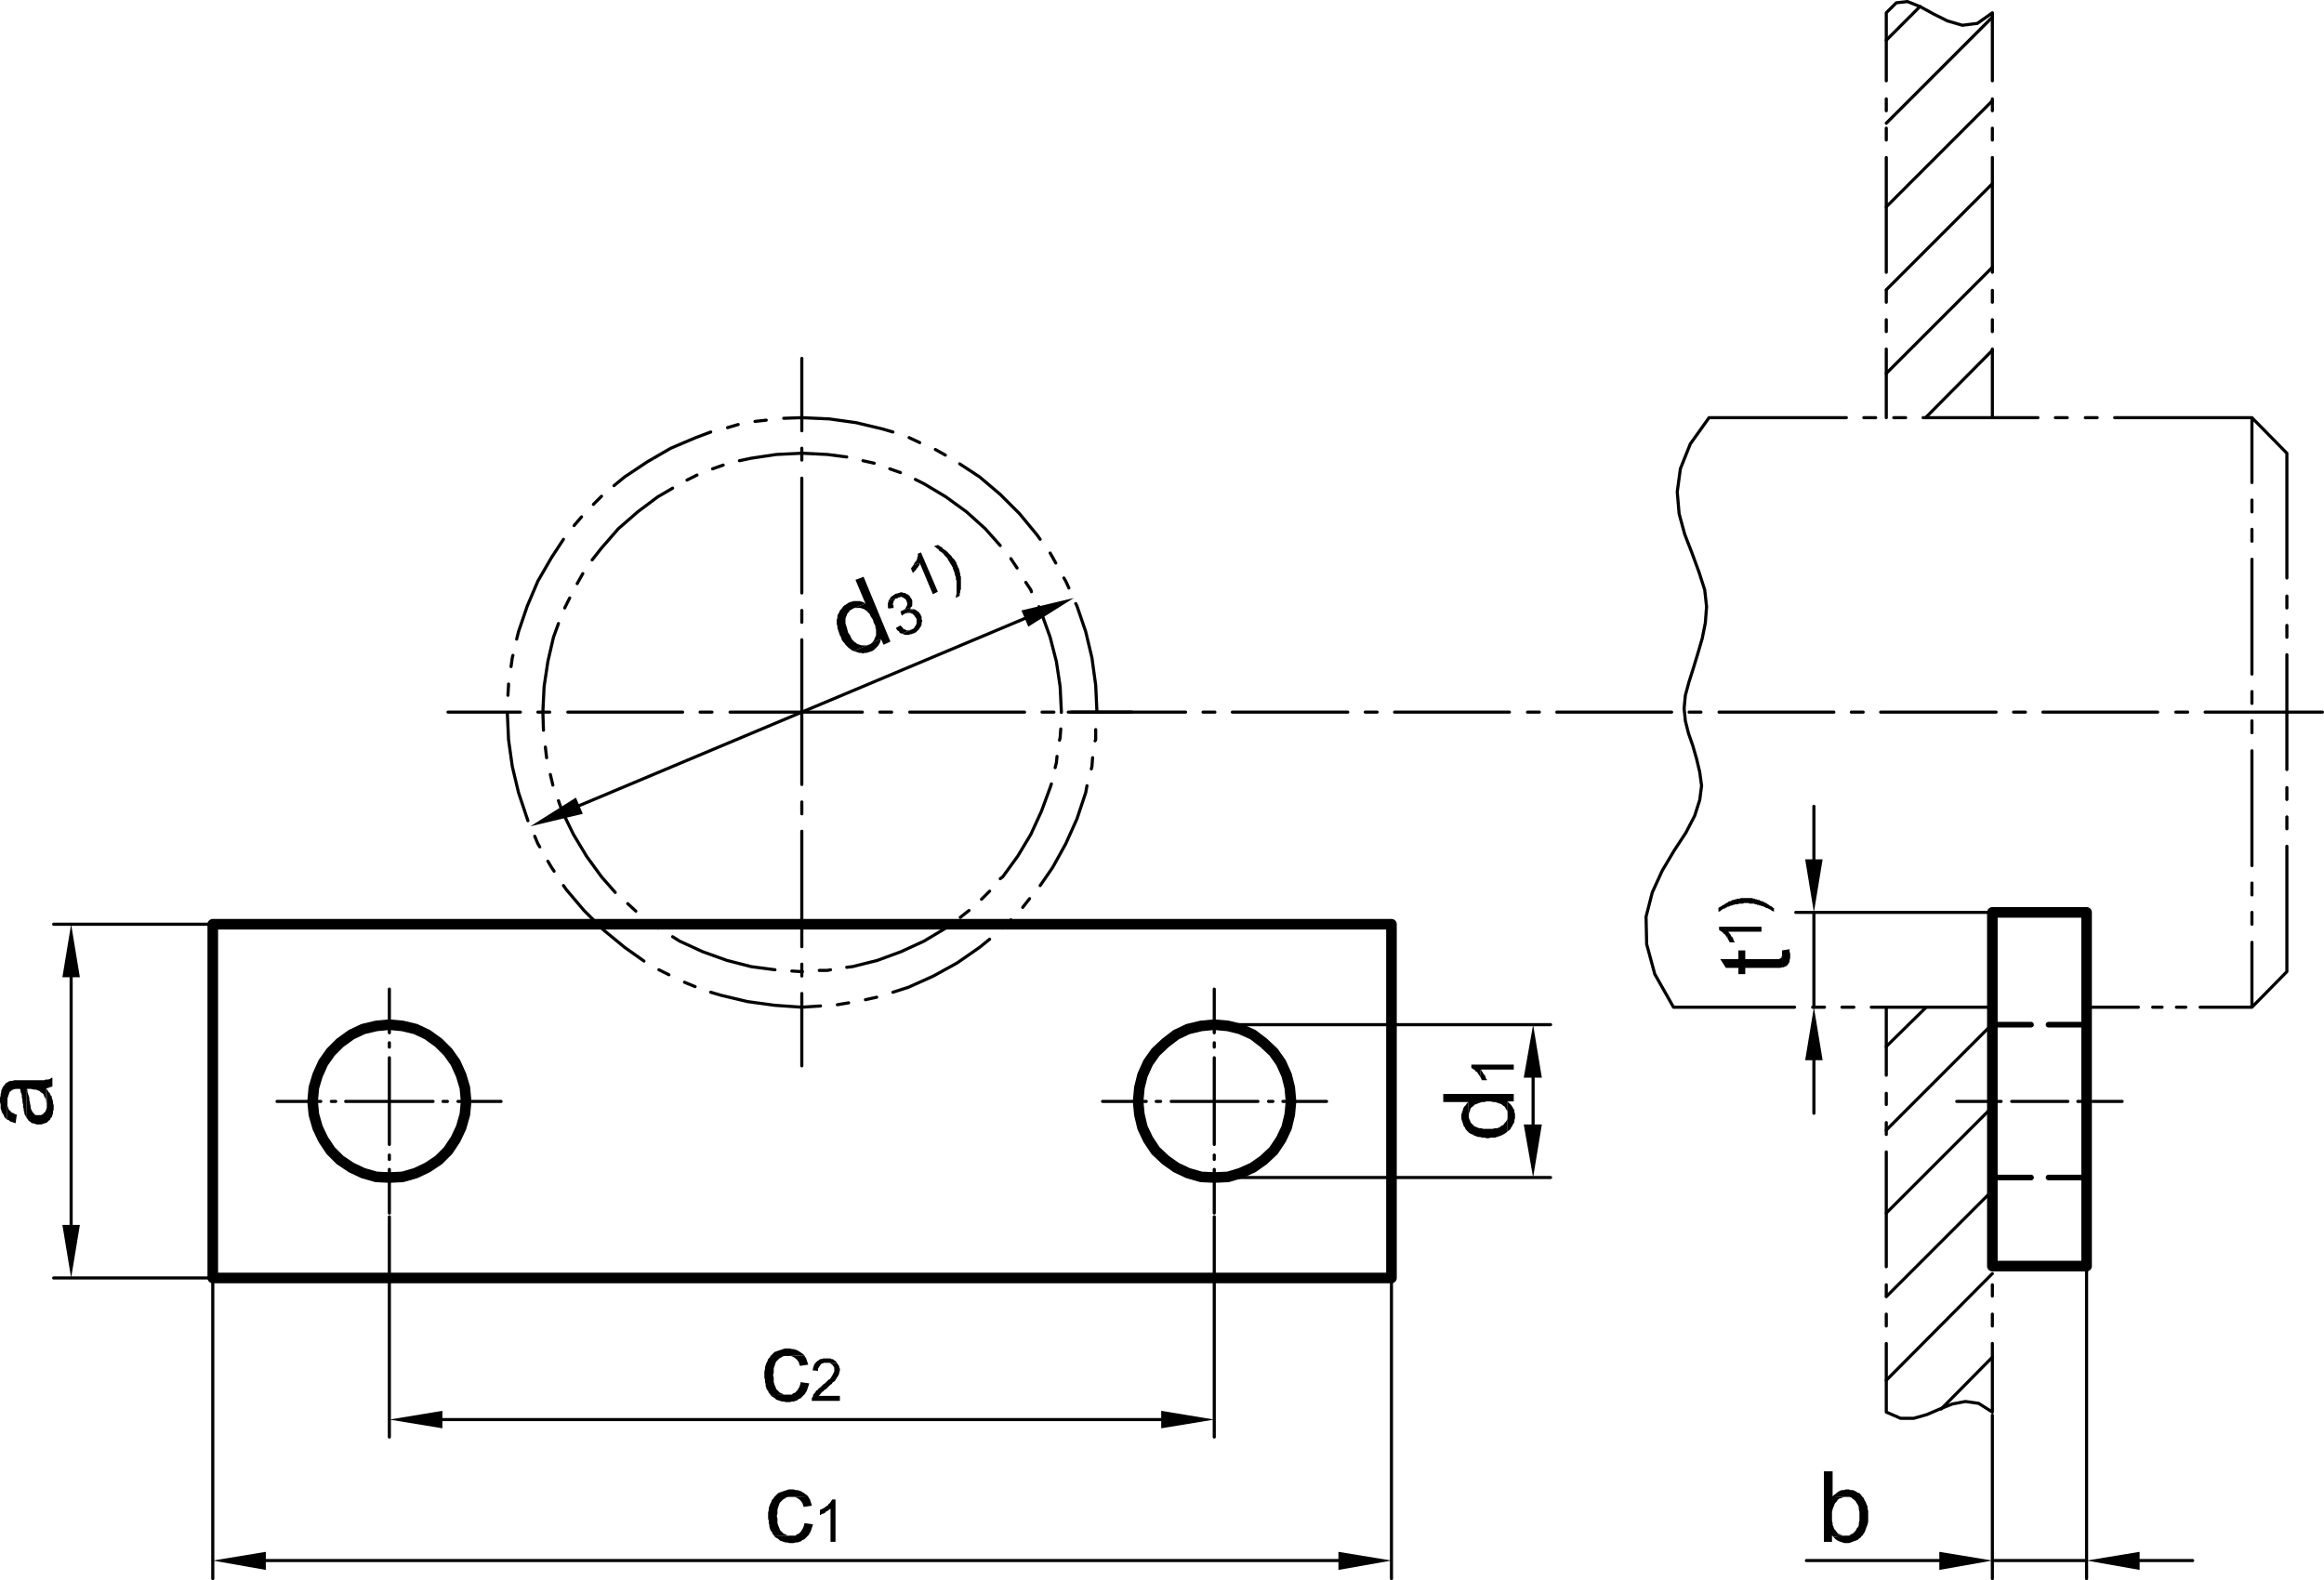 <?xml version="1.0" encoding="UTF-8"?>
<svg xmlns="http://www.w3.org/2000/svg" id="Ebene_1" viewBox="0 0 223.47 151.98">
  <defs>
    <style>.cls-1{stroke-width:.54px;}.cls-1,.cls-2,.cls-3,.cls-4{fill:none;stroke:#000;stroke-linejoin:round;}.cls-1,.cls-3,.cls-4{stroke-linecap:round;}.cls-2,.cls-3{stroke-width:.3px;}.cls-5{fill:#000;fill-rule:evenodd;stroke-width:0px;}.cls-4{stroke-width:1.02px;}</style>
  </defs>
  <path class="cls-3" d="M6.84,117.81v-23.82M20.1,88.89H5.16M20.1,122.91H5.16"></path>
  <polyline class="cls-5" points="6 117.81 7.68 117.81 6.84 122.91"></polyline>
  <polyline class="cls-5" points="6 93.99 7.68 93.99 6.84 88.89"></polyline>
  <polyline class="cls-5" points="4.44 105.75 4.44 105.93 4.5 106.11 4.5 106.29 4.56 104.85 4.44 104.67"></polyline>
  <polyline class="cls-5" points="2.52 107.43 2.58 107.55 2.64 107.61 2.76 107.79 2.94 107.91 3.06 108.03 3.18 108.03 3.36 108.09 3.54 108.15 3.96 108.15 4.14 108.09 4.32 108.03 4.5 107.97 4.62 107.85 4.74 107.73 4.8 107.73 4.86 107.55 4.98 107.43 5.04 107.25 5.1 107.07 5.1 106.89 5.16 106.71 5.16 106.29 5.1 106.11 5.1 105.93 5.04 105.75 4.98 105.57 4.98 105.45 4.86 105.33 4.8 105.15 4.68 105.03 4.56 104.85 4.5 106.29 4.5 106.53 4.44 106.71 4.38 106.89 4.08 107.19 3.9 107.25 3.48 107.25 3.3 107.19 3.3 107.13 3.18 107.01 3.06 106.83 3 106.71 2.94 106.53 2.94 106.35 2.88 106.11 2.88 105.99 2.82 105.81 2.82 105.57 2.76 105.39 2.64 105.03 2.64 104.85 2.58 104.73"></polyline>
  <polyline class="cls-5" points=".66 107.67 .84 107.73 .96 107.85 1.14 107.91 1.5 108.03 1.62 107.19 1.5 107.19 1.32 107.07 1.14 107.01 .84 106.71 .78 106.53 .72 106.35 .72 105.93"></polyline>
  <polyline class="cls-5" points="0 105.81 0 105.99 .06 106.23 .06 106.59 .12 106.77 .18 106.95 .24 107.07 .36 107.25 .42 107.43 .54 107.55 .66 107.67 .72 105.93 .72 105.63 .78 105.45 .84 105.27 .9 105.09 .96 104.97 1.02 104.97 1.14 104.85 1.26 104.79 1.5 104.73 1.92 104.73 1.98 104.85 1.98 105.03 2.04 105.15 2.1 105.33 2.1 105.57 2.16 105.75 2.16 105.99 2.22 106.23 2.22 106.47 2.28 106.65 2.28 106.83 2.34 106.95 2.34 107.07 2.4 107.25 2.52 107.43 2.58 104.73 3 104.73 3.24 104.79 3.42 104.79 3.6 104.85 3.72 104.91 3.78 104.91 3.9 105.03 4.08 105.15 4.2 105.27 4.26 105.45 4.32 105.57 4.44 105.75 4.44 104.67 4.5 104.67 4.86 104.55 5.04 104.49 5.04 103.65 4.98 103.65 4.8 103.77 4.62 103.83 4.38 103.83 4.26 103.89 1.38 103.89 1.2 103.95 1.02 103.95 .84 104.01 .66 104.13 .54 104.19 .48 104.31 .36 104.43 .24 104.61 .18 104.79 .12 104.85 .12 105.03 .06 105.21 .06 105.39 0 105.57"></polyline>
  <rect class="cls-4" x="20.46" y="88.89" width="113.34" height="34.02"></rect>
  <path class="cls-3" d="M37.44,112.47v4.2M37.44,111.09v.42M37.44,105.93v4.14M30.84,105.93h-4.2M32.28,105.93h-.42M37.44,105.93h-4.2M37.44,99.33v-4.2M37.44,100.71v-.42M37.44,105.93v-4.2M44.04,105.93h4.14M42.6,105.93h.42M37.44,105.93h4.2"></path>
  <polygon class="cls-4" points="44.82 105.93 44.7 104.61 44.34 103.41 43.8 102.21 43.08 101.19 42.18 100.29 41.1 99.51 39.96 98.97 38.7 98.67 37.44 98.55 36.18 98.67 34.92 98.97 33.78 99.51 32.7 100.29 31.8 101.19 31.08 102.21 30.54 103.41 30.18 104.61 30.06 105.93 30.18 107.19 30.54 108.45 31.08 109.59 31.8 110.67 32.7 111.57 33.78 112.29 34.92 112.83 36.18 113.19 37.44 113.25 38.7 113.19 39.96 112.83 41.1 112.29 42.18 111.57 43.08 110.67 43.8 109.59 44.34 108.45 44.7 107.19 44.82 105.93"></polygon>
  <path class="cls-3" d="M116.76,112.47v4.2M116.76,111.09v.42M116.76,105.93v4.14M110.22,105.93h-4.2M111.6,105.93h-.42M116.76,105.93h-4.14M116.76,99.33v-4.2M116.76,100.71v-.42M116.76,105.93v-4.2M123.36,105.93h4.2M121.98,105.93h.42M116.76,105.93h4.2"></path>
  <polygon class="cls-4" points="124.14 105.93 124.02 104.61 123.72 103.41 123.18 102.21 122.46 101.19 121.5 100.29 120.48 99.51 119.28 98.97 118.08 98.67 116.76 98.55 115.5 98.67 114.24 98.97 113.1 99.51 112.08 100.29 111.12 101.19 110.4 102.21 109.86 103.41 109.56 104.61 109.44 105.93 109.56 107.19 109.86 108.45 110.4 109.59 111.12 110.67 112.08 111.57 113.1 112.29 114.24 112.83 115.5 113.19 116.76 113.25 118.08 113.19 119.28 112.83 120.48 112.29 121.5 111.57 122.46 110.67 123.18 109.59 123.72 108.45 124.02 107.19 124.14 105.93"></polygon>
  <path class="cls-3" d="M105.3,71.25l.06-.12v-.96M104.94,73.95l.06-.24.06-.84M100.02,85.17l1.2-1.74,1.26-2.28,1.08-2.4.84-2.52.12-.66M98.34,87.27l.66-.84M96.42,89.25l.78-.78M85.86,95.43l1.5-.48,2.4-1.08,2.28-1.26,2.16-1.5.96-.78M83.22,96.15l1.08-.24M80.52,96.63l1.08-.18M68.34,95.43l1.02.3,2.52.6,2.64.36,2.58.18,1.8-.12M65.82,94.47l1.02.42M63.36,93.27l.96.48M54.18,85.17l.3.42,1.68,1.98,1.86,1.86,2.04,1.68,1.86,1.32M52.68,82.83l.36.6.24.36M51.42,80.43l.3.72.18.3M48.78,68.49l.12,2.64.36,2.58.6,2.52.84,2.52.06.18M48.9,65.79v.12l-.06.96M49.32,63.03l-.06.24-.12.84M54.18,51.87l-1.14,1.74-1.32,2.28-1.02,2.4-.84,2.46-.18.72M55.92,49.71l-.72.84M57.84,47.73l-.78.78M68.34,41.55l-1.44.54-2.4,1.02-2.28,1.32-2.16,1.44-1.02.84M70.98,40.83l-1.02.3M73.68,40.41l-1.08.12M85.86,41.55l-1.02-.3-2.52-.6-2.58-.36-2.64-.12-1.74.06M88.44,42.57l-1.02-.48M90.9,43.77l-.96-.54M100.02,51.87l-.3-.42-1.68-2.04-1.86-1.86-1.98-1.68-1.92-1.26M101.52,54.15l-.3-.54-.24-.42M102.78,56.55l-.3-.66-.18-.3M105.48,68.49l-.12-2.58-.36-2.64-.6-2.52-.84-2.46-.12-.24M77.1,95.55v6.96M77.1,92.73v1.14M77.1,79.95v11.1M77.1,77.13v1.14M77.1,68.49v6.96M50.04,68.49h-6.96M52.86,68.49h-1.14M65.64,68.49h-11.04M68.46,68.49h-1.14M77.1,68.49h-6.9M77.1,41.43v-6.96M77.1,44.25v-1.14M77.1,57.03v-11.04M77.1,59.85v-1.14M77.1,68.49v-6.96M103.02,68.49h5.82M100.2,68.49h1.14M87.48,68.49h11.04M84.6,68.49h1.14M77.1,68.49h5.82"></path>
  <line class="cls-2" x1="105.36" y1="68.49" x2="105.6" y2="68.49"></line>
  <path class="cls-3" d="M101.88,71.19l.06-.24.06-.84M101.46,73.83l.12-.48.06-.6M96.18,84.51l.24-.18,1.44-1.98,1.26-2.1,1.02-2.22.84-2.28.12-.36M94.38,86.49l.36-.36.42-.42M92.34,88.23l.6-.48.24-.18M81.42,93.03l.54-.06,2.4-.6,2.28-.84,2.22-1.02,2.1-1.26.12-.06M78.78,93.33h.78l.3-.06M76.14,93.39l.96.06h.06M64.68,90.09l.66.42,2.22,1.02,2.34.84,2.34.6,2.28.3M62.4,88.59l.84.66h.06M60.36,86.91l.78.72M53.7,77.01l.36,1.02,1.08,2.22,1.26,2.1,1.44,1.98,1.32,1.5M52.92,74.49l.24,1.02M52.44,71.85l.12,1.02M53.7,59.97l-.48,1.32-.54,2.34-.36,2.4-.12,2.46.06,1.74M54.78,57.51l-.48.96M56.04,55.17l-.54.96M64.68,46.95l-1.44.84-1.92,1.44-1.86,1.62-1.62,1.86-.9,1.14M67.02,45.69l-.96.48M69.54,44.73l-1.02.36M81.42,43.95l-1.86-.24-2.46-.12-2.46.12-2.4.36-1.14.24M84.06,44.55l-1.08-.24M86.58,45.45l-1.02-.36M96.18,52.47l-1.44-1.62-1.8-1.62-1.98-1.44-2.1-1.26-.84-.42M97.8,54.63l-.6-.9M99.18,56.91l-.06-.18-.48-.72M102.06,68.49l-.12-2.46-.36-2.4-.6-2.34-.84-2.34-.24-.6"></path>
  <line class="cls-2" x1="101.94" y1="68.49" x2="102.18" y2="68.49"></line>
  <path class="cls-3" d="M181.38,1.23l.96-.96,1.08-.12,1.2.48,1.32.72,1.32.66,1.44.42,1.44-.18,1.44-1.02M181.38,135.81l1.38.6h1.26l1.26-.36,1.26-.54,1.2-.48,1.26-.24,1.26.18,1.32.84M191.58,7.77V1.23M191.58,10.65v-1.14M191.58,13.47v-1.14M191.58,26.19v-11.04M191.58,29.07v-1.14M191.58,31.89v-1.14M191.58,40.17v-6.6M181.38,33.57v6.6M181.38,30.75v1.14M181.38,27.93v1.14M181.38,15.15v11.04M181.38,12.33v1.14M181.38,9.51v1.14M181.38,1.23v6.54M181.38,103.41v-6.54M181.38,106.23v-1.08M181.38,109.11v-1.14M181.38,121.83v-11.04M181.38,124.65v-1.08M181.38,127.53v-1.14M181.38,135.81v-6.6M191.58,129.21v6.6M191.58,126.39v1.14M191.58,123.57v1.08M191.58,110.79v11.04M191.58,107.97v1.14M191.58,105.15v1.08M191.58,96.87v6.54M160.92,96.87l-1.8-3.18-.78-2.88-.06-2.64.6-2.34.96-2.1,1.14-1.92,1.14-1.74.84-1.62.48-1.5.18-1.38-.18-1.32-.3-1.26-.36-1.26-.42-1.2-.3-1.2-.12-1.2.12-1.26.36-1.32.42-1.32.42-1.38.42-1.44.3-1.5.12-1.56-.18-1.62-.54-1.68-.66-1.8-.72-1.86-.54-1.98-.18-2.1.3-2.22.96-2.4,1.8-2.52M177.54,40.17h-13.2M180.36,40.17h-1.14M183.24,40.17h-1.14M195.96,40.17h-11.04M198.78,40.17h-1.14M201.66,40.17h-1.14M216.54,40.17h-13.2M114,68.49h-11.28M116.82,68.49h-1.14M129.6,68.49h-11.1M132.42,68.49h-1.14M145.14,68.49h-11.04M148.02,68.49h-1.14M160.74,68.49h-11.04M163.56,68.49h-1.14M176.34,68.49h-11.04M179.16,68.49h-1.14M191.94,68.49h-11.1M194.76,68.49h-1.14M207.48,68.49h-11.04M210.36,68.49h-1.14M223.32,68.49h-11.28M172.56,96.87h-11.64M175.44,96.87h-1.14M178.26,96.87h-1.14M191.58,96.87h-11.64M216.54,40.17l3.36,3.42M191.58,87.75h9.06M216.54,96.87l3.36-3.42M205.62,96.87h-4.98M207.9,96.87h-.9M210.18,96.87h-.9M216.54,96.87h-4.98M191.58,87.75v9.12M200.64,87.75v9.12M219.9,81.39v12.06M219.9,78.57v1.14M219.9,75.75v1.14M219.9,62.97v11.04M219.9,60.15v1.14M219.9,57.33v1.14M219.9,43.59v12M216.54,90.63v6.24M216.54,87.75v1.14M216.54,84.93v1.14M216.54,72.21v11.04M216.54,69.33v1.14M216.54,66.51v1.14M216.54,53.79v11.04M216.54,50.91v1.14M216.54,48.09v1.14M216.54,40.17v6.24"></path>
  <rect class="cls-4" x="191.58" y="87.75" width="9.06" height="34.02"></rect>
  <path class="cls-1" d="M196.98,113.25h3.66M191.58,113.25h3.72M196.98,98.55h3.66M191.58,98.55h3.72"></path>
  <path class="cls-3" d="M25.56,150.09h103.14M133.8,123.27v28.56M20.46,123.27v28.56M201.24,105.93h2.82M199.8,105.93h.42M193.44,105.93h5.4M192,105.93h.42M188.16,105.93h2.88"></path>
  <polyline class="cls-5" points="25.56 149.25 25.56 150.99 20.46 150.09"></polyline>
  <polyline class="cls-5" points="128.7 149.25 128.7 150.99 133.8 150.09"></polyline>
  <polyline class="cls-5" points="77.34 146.49 77.34 146.61 77.28 146.79 77.22 146.97 77.1 147.15 77.04 147.27 76.92 147.39 76.8 147.51 76.62 147.57 76.5 147.69 76.08 147.69 74.46 147.75 74.58 147.87 74.7 147.93 74.88 148.05 75 148.17 75.54 148.35 75.72 148.35 75.9 148.41 76.32 148.41 76.5 148.35 76.68 148.35 77.04 148.23 77.16 148.11 77.34 148.05 77.46 147.93 77.52 147.87 77.64 147.75 77.76 147.63 77.82 147.51 77.94 147.33 78 147.15 78.06 146.97 78.12 146.79 78.18 146.61"></polyline>
  <polyline class="cls-5" points="77.7 143.91 76.14 143.97 76.38 143.97 76.56 144.03 76.68 144.09 76.86 144.21 76.92 144.27 77.04 144.39 77.16 144.57 77.22 144.75 77.28 144.93 78.06 144.81 78.06 144.75 78 144.57 77.94 144.39 77.88 144.21 77.76 144.03"></polyline>
  <polyline class="cls-5" points="76.14 143.25 75.84 143.25 75.66 143.31 75.48 143.37 75.3 143.43 75.12 143.49 74.94 143.55 74.82 143.61 74.7 143.73 74.58 143.85 74.46 143.97 74.34 144.15 74.22 144.27 74.16 144.45 74.1 144.57 74.04 144.69 73.92 145.05 73.92 145.23 73.86 145.47 73.86 146.07 73.92 146.25 73.92 146.49 73.98 146.67 73.98 146.85 74.04 147.03 74.1 147.21 74.22 147.33 74.28 147.51 74.4 147.63 74.46 147.75 76.08 147.69 75.72 147.69 75.54 147.57 75.36 147.51 75.24 147.39 75.12 147.27 75 147.15 74.94 146.97 74.88 146.85 74.82 146.67 74.76 146.49 74.76 146.07 74.7 145.83 74.7 145.77 74.76 145.59 74.76 145.17 74.82 144.99 74.88 144.81 74.94 144.63 75 144.51 75.12 144.39 75.18 144.33 75.3 144.21 75.42 144.15 75.6 144.03 75.78 143.97 76.14 143.97 77.7 143.91 77.58 143.79 77.4 143.67 77.34 143.61 77.22 143.55 77.04 143.43 76.68 143.31 76.5 143.31 76.32 143.25"></polyline>
  <polyline class="cls-5" points="79.2 145.05 79.08 145.11 78.96 145.17 78.84 145.23 78.84 145.71 78.9 145.71 78.96 145.65 79.08 145.59 79.14 145.59 79.26 145.53 79.38 145.47 79.38 145.41 79.5 145.35 79.62 145.29 79.68 145.23 79.8 145.17 79.86 145.11"></polyline>
  <polyline class="cls-5" points="80.34 144.21 80.04 144.21 79.98 144.27 79.92 144.39 79.86 144.45 79.8 144.57 79.68 144.63 79.62 144.75 79.56 144.81 79.44 144.87 79.38 144.93 79.26 144.99 79.2 145.05 79.86 145.11 79.86 148.29 80.34 148.29"></polyline>
  <path class="cls-3" d="M42.54,136.53h69.12M116.76,117.03v21.18M37.44,117.03v21.18"></path>
  <polyline class="cls-5" points="42.54 135.69 42.54 137.37 37.44 136.53"></polyline>
  <polyline class="cls-5" points="111.66 135.69 111.66 137.37 116.76 136.53"></polyline>
  <polyline class="cls-5" points="76.98 132.93 76.98 133.05 76.92 133.23 76.86 133.41 76.74 133.59 76.68 133.71 76.56 133.83 76.44 133.95 76.26 134.01 76.14 134.13 75.72 134.13 74.1 134.19 74.22 134.31 74.34 134.37 74.52 134.49 74.64 134.61 74.82 134.67 75.18 134.79 75.36 134.79 75.54 134.85 75.96 134.85 76.14 134.79 76.32 134.79 76.68 134.67 76.8 134.55 76.98 134.49 77.4 134.07 77.46 133.95 77.58 133.77 77.64 133.59 77.7 133.41 77.82 133.05"></polyline>
  <polyline class="cls-5" points="77.34 130.35 75.78 130.41 76.02 130.41 76.2 130.47 76.32 130.53 76.5 130.65 76.56 130.71 76.68 130.83 76.8 131.01 76.92 131.37 77.7 131.25 77.7 131.19 77.64 131.01 77.58 130.83 77.52 130.65 77.4 130.47"></polyline>
  <polyline class="cls-5" points="75.78 129.69 75.48 129.69 75.3 129.75 75.12 129.81 74.94 129.87 74.76 129.93 74.58 129.99 74.46 130.05 74.34 130.17 74.22 130.29 74.1 130.41 73.98 130.59 73.86 130.71 73.8 130.89 73.68 131.13 73.62 131.31 73.56 131.49 73.56 131.67 73.5 131.91 73.5 132.51 73.56 132.69 73.56 132.93 73.62 133.11 73.62 133.29 73.74 133.65 73.86 133.77 73.92 133.95 74.04 134.07 74.1 134.19 75.72 134.13 75.36 134.13 75.18 134.01 75 133.95 74.88 133.83 74.76 133.71 74.64 133.59 74.58 133.41 74.52 133.29 74.4 132.93 74.4 132.51 74.34 132.27 74.34 132.21 74.4 132.03 74.4 131.61 74.46 131.43 74.52 131.25 74.58 131.07 74.64 130.95 74.76 130.83 74.82 130.77 74.94 130.65 75.06 130.59 75.24 130.47 75.42 130.41 75.78 130.41 77.34 130.35 77.22 130.23 77.04 130.11 76.98 130.05 76.86 129.99 76.68 129.87 76.32 129.75 76.14 129.75 75.96 129.69"></polyline>
  <polyline class="cls-5" points="80.46 131.07 79.44 131.07 79.74 131.07 79.86 131.13 79.92 131.19 80.04 131.25 80.1 131.37 80.16 131.43 80.22 131.55 80.22 131.91 80.16 132.03 80.04 132.27 79.98 132.33 79.98 132.39 79.92 132.45 79.86 132.57 79.8 132.63 79.68 132.69 79.62 132.75 79.5 132.87 79.32 133.05 79.2 133.11 79.08 133.23 79.02 133.29 78.9 133.41 78.84 133.47 78.72 133.53 78.66 133.65 78.54 133.71 78.48 133.77 78.42 133.83 78.42 133.89 78.3 134.01 78.24 134.07 78.18 134.19 78.18 134.31 78.12 134.37 78.06 134.49 78.06 134.73 80.76 134.73 80.76 134.25 78.72 134.25 78.84 134.13 78.9 134.07 78.96 133.95 79.02 133.95 79.02 133.89 79.14 133.83 79.32 133.65 79.44 133.59 79.56 133.47 79.68 133.35 79.8 133.23 79.86 133.17 79.98 133.11 80.04 132.99 80.1 132.93 80.22 132.87 80.28 132.81 80.34 132.75 80.34 132.69 80.4 132.63 80.46 132.51 80.52 132.45 80.58 132.33 80.64 132.27 80.64 132.21 80.7 132.09 80.7 131.97 80.76 131.85 80.76 131.61 80.7 131.55 80.7 131.43 80.64 131.31 80.58 131.25 80.52 131.13"></polyline>
  <polyline class="cls-5" points="79.5 130.65 79.14 130.65 79.02 130.71 78.9 130.71 78.78 130.77 78.72 130.83 78.6 130.89 78.42 131.07 78.36 131.13 78.24 131.37 78.24 131.43 78.18 131.55 78.18 131.67 78.12 131.79 78.66 131.85 78.66 131.61 78.72 131.55 78.78 131.43 78.84 131.37 78.9 131.25 79.02 131.13 79.14 131.13 79.2 131.07 80.46 131.07 80.4 130.95 80.34 130.89 80.22 130.83 80.16 130.77 80.04 130.71 79.92 130.71 79.86 130.65 79.62 130.65"></polyline>
  <line class="cls-3" x1="55.68" y1="77.49" x2="98.52" y2="59.49"></line>
  <polyline class="cls-5" points="55.38 76.71 56.04 78.27 51 79.47"></polyline>
  <polyline class="cls-5" points="98.22 58.71 98.88 60.27 103.26 57.51"></polyline>
  <polyline class="cls-5" points="83.82 61.83 83.7 61.95 83.52 62.01 82.08 62.61 82.62 62.79 82.8 62.79 82.98 62.85 83.16 62.79 83.34 62.79 83.52 62.73 83.7 62.67 83.88 62.61 84.06 62.49 84.18 62.37 84.3 62.25 84.42 62.13 84.54 61.95 84.6 61.83 84.66 61.65 84.72 61.47"></polyline>
  <polyline class="cls-5" points="81.66 57.93 81.48 58.05 81.3 58.17 81.18 58.23 81.06 58.35 80.94 58.53 80.82 58.65 80.76 58.71 80.7 58.89 80.58 59.07 80.52 59.25 80.52 59.43 80.46 59.61 80.46 60.03 80.52 60.21 80.52 60.39 80.58 60.57 80.64 60.75 80.7 60.93 80.76 61.11 80.82 61.17 80.88 61.35 80.94 61.53 81.06 61.71 81.18 61.83 81.3 62.01 81.6 62.31 81.78 62.43 81.9 62.55 82.08 62.61 83.52 62.01 83.34 62.07 82.86 62.07 82.68 62.01 82.5 61.95 82.44 61.95 82.32 61.83 82.2 61.77 82.08 61.65 81.96 61.53 81.84 61.35 81.78 61.17 81.66 60.99 81.54 60.81 81.54 60.75 81.48 60.57 81.42 60.33 81.36 60.15 81.3 59.97 81.3 59.49 81.36 59.31 81.42 59.19 81.48 59.01 81.6 58.89 81.72 58.71 81.84 58.65 82.02 58.53 83.22 58.05 83.04 57.93 82.68 57.81 82.08 57.81 81.9 57.87"></polyline>
  <polyline class="cls-5" points="83.04 55.47 82.26 55.77 83.22 58.05 82.02 58.53 82.2 58.47 82.74 58.47 82.92 58.53 83.1 58.59 83.16 58.65 83.28 58.71 83.4 58.83 83.52 58.95 83.64 59.07 83.7 59.25 83.82 59.43 83.94 59.61 84 59.85 84.06 59.97 84.18 60.21 84.18 60.39 84.24 60.57 84.24 61.11 84.18 61.23 84.12 61.35 84.06 61.53 83.94 61.71 83.82 61.83 84.72 61.47 84.96 62.01 85.62 61.71"></polyline>
  <polyline class="cls-5" points="86.58 60.15 86.16 60.39 86.16 60.45 86.22 60.51 86.28 60.63 86.4 60.69 86.46 60.75 86.52 60.87 86.64 60.93 86.76 60.93 87.6 60.57 87.54 60.57 87.42 60.63 87.18 60.63 87.06 60.57 87 60.51 86.88 60.51 86.82 60.39 86.76 60.33 86.64 60.21"></polyline>
  <polyline class="cls-5" points="87.9 58.59 87 59.01 87.12 59.01 87.24 58.95 87.54 58.95 87.66 59.01 87.72 59.01 87.78 59.07 87.9 59.19 87.96 59.25 88.02 59.37 88.08 59.43 88.14 59.55 88.14 59.97 88.08 60.09 88.02 60.21 87.96 60.27 87.9 60.39 87.84 60.45 87.72 60.51 87.6 60.57 86.76 60.93 86.82 60.99 86.88 60.99 87 61.05 87.42 61.05 87.54 60.99 87.66 60.99 87.78 60.93 87.84 60.93 87.96 60.87 88.08 60.81 88.14 60.75 88.26 60.63 88.32 60.57 88.38 60.51 88.44 60.39 88.5 60.33 88.62 60.09 88.62 59.85 88.68 59.79 88.68 59.67 88.62 59.55 88.62 59.31 88.56 59.25 88.56 59.19 88.5 59.07 88.44 59.01 88.38 58.89 88.26 58.83 88.2 58.77 88.14 58.71 88.02 58.65"></polyline>
  <polyline class="cls-5" points="86.58 58.77 86.7 59.19 86.76 59.19 86.82 59.13 86.94 59.07 87 59.01 87.9 58.59 87.48 58.59 87.54 58.53 87.6 58.41 86.7 58.77"></polyline>
  <polyline class="cls-5" points="85.44 57.75 85.44 57.87 85.38 57.99 85.38 58.41 85.44 58.53 85.92 58.47 85.92 58.23 85.86 58.17 85.86 58.05 85.92 57.93 85.92 57.81 85.98 57.75 86.04 57.69 86.1 57.57 86.22 57.51 86.34 57.51"></polyline>
  <polyline class="cls-5" points="86.16 57.09 86.04 57.15 85.98 57.21 85.86 57.27 85.8 57.33 85.68 57.39 85.62 57.51 85.56 57.57 85.5 57.69 85.44 57.75 86.34 57.51 86.4 57.45 86.52 57.45 86.64 57.39 86.76 57.45 86.82 57.45 86.88 57.51 87 57.57 87.06 57.63 87.12 57.69 87.18 57.81 87.18 57.87 87.24 57.99 87.24 58.17 87.18 58.29 87.12 58.41 87.06 58.53 87 58.59 86.88 58.65 86.76 58.71 86.7 58.77 87.6 58.41 87.66 58.35 87.72 58.23 87.72 57.75 87.6 57.51 87.54 57.45 87.48 57.33 87.42 57.27 87.3 57.21 87.3 57.15 87.18 57.15 87.12 57.09 87 57.03 86.88 57.03 86.76 56.97 86.58 56.97 86.46 57.03 86.4 57.03 86.28 57.09"></polyline>
  <polyline class="cls-5" points="87.78 54.39 87.72 54.51 87.66 54.57 87.6 54.69 87.78 55.11 87.84 55.05 87.9 54.99 88.02 54.87 88.08 54.81 88.14 54.69 88.26 54.57 88.32 54.45 88.38 54.39 88.44 54.27 88.44 54.15"></polyline>
  <polyline class="cls-5" points="88.56 53.13 88.26 53.25 88.26 53.49 88.2 53.61 88.2 53.73 88.08 53.97 88.02 54.03 87.96 54.09 87.9 54.21 87.84 54.33 87.78 54.39 88.44 54.15 89.7 57.15 90.18 56.91"></polyline>
  <polyline class="cls-5" points="90.18 52.41 89.82 52.53 89.88 52.59 90 52.65 90.12 52.77 90.24 52.83 90.3 52.95 90.36 53.01 90.48 53.07 90.54 53.13 90.6 53.13 90.6 53.19 90.72 53.25 90.78 53.37 90.84 53.43 90.9 53.49 91.02 53.61 91.08 53.67 91.2 53.91 91.26 53.97 91.38 54.21 91.44 54.27 91.5 54.39 91.56 54.51 91.62 54.57 91.62 54.69 91.74 54.93 91.74 54.99 91.8 55.11 91.8 55.23 91.86 55.35 91.86 55.41 91.92 55.53 91.92 55.77 91.98 55.83 91.98 57.15 91.92 57.27 91.92 57.51 92.22 57.33 92.28 57.33 92.28 57.09 92.34 56.97 92.34 56.79 92.4 56.67 92.4 55.47 92.34 55.35 92.34 55.17 92.28 55.05 92.28 54.93 92.22 54.81 92.22 54.69 92.16 54.63 92.1 54.51 92.1 54.45 92.04 54.33 91.98 54.27 91.98 54.15 91.92 54.03 91.86 53.97 91.8 53.85 91.74 53.79 91.56 53.61 91.5 53.49 91.44 53.43 91.32 53.31 91.2 53.19 91.14 53.13 91.02 53.01 90.96 52.95 90.84 52.89 90.78 52.83 90.66 52.77 90.6 52.65 90.48 52.59 90.36 52.53 90.3 52.47"></polyline>
  <path class="cls-3" d="M200.64,150.09h-9.06M186.48,150.09h-12.78M205.74,150.09h5.1M200.64,122.13v29.7M191.58,136.11v15.72"></path>
  <polyline class="cls-5" points="205.74 149.25 205.74 150.99 200.64 150.09"></polyline>
  <polyline class="cls-5" points="186.48 149.25 186.48 150.99 191.58 150.09"></polyline>
  <polyline class="cls-5" points="177.06 147.63 176.16 147.69 176.28 147.81 177.48 147.69 177.24 147.69"></polyline>
  <polyline class="cls-5" points="177.6 143.25 177.48 143.25 177.3 143.31 177.12 143.31 176.94 143.37 176.82 143.43 176.64 143.55 176.52 143.67 176.34 143.79 176.22 143.91 177.48 143.97 177.84 143.97 178.02 144.03 178.14 144.15 178.32 144.27 178.44 144.39 178.5 144.51 178.62 144.69 178.68 144.81 178.74 144.99 178.74 145.17 178.8 145.41 178.8 146.25 178.74 146.49 178.74 146.67 178.68 146.85 178.56 146.97 178.5 147.09 178.44 147.21 178.26 147.39 178.14 147.51 177.96 147.57 177.84 147.69 177.48 147.69 176.28 147.81 176.4 147.93 176.52 148.05 176.7 148.17 176.82 148.23 177 148.29 177.18 148.35 177.36 148.41 177.78 148.41 177.96 148.35 178.14 148.29 178.26 148.23 178.44 148.17 178.62 148.11 178.74 147.99 178.92 147.87 179.04 147.69 179.1 147.69 179.16 147.57 179.28 147.39 179.34 147.27 179.4 147.09 179.46 146.91 179.52 146.79 179.58 146.61 179.64 146.37 179.64 145.29 179.58 145.11 179.58 144.93 179.52 144.75 179.46 144.63 179.4 144.45 179.28 144.27 179.22 144.09 179.1 143.97 179.04 143.91 178.92 143.73 178.8 143.61 178.62 143.55 178.44 143.43 178.32 143.37 178.14 143.31 177.96 143.31 177.78 143.25"></polyline>
  <polyline class="cls-5" points="176.22 141.51 175.38 141.51 175.38 148.29 176.16 148.29 176.16 147.69 177.06 147.63 176.94 147.57 176.76 147.51 176.64 147.39 176.52 147.21 176.4 147.09 176.34 146.97 176.28 146.79 176.22 146.67 176.22 146.49 176.16 146.25 176.16 145.41 176.22 145.17 176.28 144.99 176.34 144.87 176.4 144.69 176.46 144.57 176.58 144.45 176.7 144.27 176.82 144.15 177 144.09 177.18 144.03 177.3 143.97 177.48 143.97 176.22 143.91"></polyline>
  <path class="cls-3" d="M147.42,108.15v-4.5M117.12,98.55h31.98M117.12,113.25h31.98"></path>
  <polyline class="cls-5" points="146.52 108.15 148.26 108.15 147.42 113.25"></polyline>
  <polyline class="cls-5" points="146.52 103.65 148.26 103.65 147.42 98.55"></polyline>
  <polyline class="cls-5" points="144.96 106.89 144.96 108.81 145.14 108.69 145.26 108.57 145.32 108.39 145.38 108.39 145.44 108.21 145.56 108.03 145.62 107.91 145.62 107.73 145.68 107.55 145.68 107.13 145.62 106.95 145.62 106.77 145.5 106.59 145.44 106.47 145.32 106.29 145.2 106.17 144.96 105.93"></polyline>
  <polyline class="cls-5" points="140.52 107.37 140.52 107.61 140.7 108.15 140.76 108.33 140.88 108.45 140.88 108.51 141 108.69 141.12 108.81 141.24 108.93 141.42 109.05 141.6 109.11 141.78 109.23 141.84 109.23 141.96 109.29 142.14 109.35 142.32 109.35 142.5 109.41 142.74 109.41 142.92 109.47 143.16 109.47 143.34 109.41 143.76 109.41 143.94 109.35 144.12 109.29 144.3 109.23 144.66 109.05 144.84 108.93 144.96 108.81 144.96 107.25 144.96 107.61 144.9 107.73 144.78 107.91 144.66 108.03 144.54 108.21 144.36 108.27 144.24 108.39 144.12 108.45 143.94 108.51 143.76 108.51 143.52 108.57 142.62 108.57 142.44 108.51 142.26 108.51 142.08 108.45 141.96 108.39 141.78 108.33 141.66 108.21 141.54 108.09 141.42 107.97 141.36 107.79 141.3 107.67 141.24 107.49 141.24 107.31 141.18 105.99 141.06 106.11 140.94 106.29 140.82 106.41 140.7 106.59 140.7 106.65 140.52 107.19"></polyline>
  <polyline class="cls-5" points="138.78 105.21 138.78 105.99 141.18 105.99 141.24 107.31 141.24 107.13 141.3 106.95 141.36 106.77 141.42 106.59 141.54 106.47 141.72 106.35 141.72 106.29 141.84 106.23 142.02 106.17 142.14 106.11 142.32 106.05 142.5 105.99 142.74 105.99 142.92 105.93 143.34 105.93 143.58 105.99 143.76 105.99 143.94 106.05 144.12 106.11 144.3 106.17 144.42 106.23 144.54 106.35 144.66 106.41 144.78 106.59 144.84 106.71 144.96 106.89 144.96 105.93 145.56 105.93 145.56 105.21"></polyline>
  <polyline class="cls-5" points="142.32 103.53 142.38 103.65 142.44 103.77 142.5 103.89 142.98 103.89 142.98 103.83 142.92 103.77 142.86 103.65 142.86 103.59 142.74 103.35 142.68 103.35 142.62 103.23 142.56 103.11 142.5 103.05 142.44 102.93 142.38 102.87"></polyline>
  <polyline class="cls-5" points="141.48 102.39 141.48 102.69 141.54 102.75 141.66 102.81 141.72 102.87 141.84 102.93 141.9 103.05 142.02 103.11 142.08 103.17 142.14 103.29 142.2 103.35 142.26 103.47 142.32 103.53 142.38 102.87 145.56 102.87 145.56 102.39"></polyline>
  <path class="cls-3" d="M174.42,96.87v-9.12M174.42,82.65v-5.1M174.42,101.97v5.1M191.22,87.75h-18.54M186.66,135.51l4.92-4.98M181.38,132.75l10.2-10.26M181.38,124.71l10.2-10.2M181.38,116.67l10.2-10.2M181.38,108.69l10.2-10.2M181.38,100.65l3.84-3.78M185.16,40.17l6.42-6.48M181.38,35.91l10.2-10.2M181.38,27.87l10.2-10.2M181.38,19.89l10.2-10.2M181.38,11.85l10.2-10.2M181.38,3.87l3.24-3.24"></path>
  <polyline class="cls-5" points="173.58 101.97 175.26 101.97 174.42 96.87"></polyline>
  <polyline class="cls-5" points="173.58 82.65 175.26 82.65 174.42 87.75"></polyline>
  <polyline class="cls-5" points="171.36 91.41 171.36 93.03 171.54 93.03 171.6 92.97 171.78 92.91 171.9 92.79 172.02 92.61 172.08 92.49 172.08 92.37 172.14 92.13 172.14 91.71 172.08 91.53 172.08 91.29"></polyline>
  <polyline class="cls-5" points="165.42 92.25 165.96 93.09 167.16 93.09 167.16 93.69 167.82 93.69 167.82 93.09 171.18 93.09 171.36 93.03 171.36 91.77 171.36 91.89 171.3 92.07 171.3 92.13 171.12 92.19 171.12 92.25 167.82 92.25 167.82 91.41 167.16 91.41 167.16 92.25"></polyline>
  <polyline class="cls-5" points="166.14 90.27 166.2 90.39 166.32 90.63 166.8 90.63 166.8 90.57 166.74 90.51 166.68 90.39 166.68 90.33 166.62 90.21 166.56 90.09 166.5 90.09 166.44 89.97 166.38 89.85 166.32 89.79 166.26 89.67 166.2 89.61"></polyline>
  <polyline class="cls-5" points="165.3 89.13 165.3 89.43 165.36 89.49 165.48 89.55 165.54 89.61 165.66 89.67 165.72 89.79 165.84 89.85 165.9 89.91 165.96 90.03 166.02 90.09 166.08 90.21 166.14 90.27 166.2 89.61 169.38 89.61 169.38 89.13"></polyline>
  <polyline class="cls-5" points="165.24 87.33 165.24 87.69 165.42 87.63 165.54 87.51 165.66 87.45 165.72 87.39 165.84 87.39 165.9 87.33 166.02 87.27 166.08 87.27 166.08 87.21 166.2 87.21 166.44 87.09 166.56 87.09 166.62 87.03 166.74 87.03 166.86 86.97 167.1 86.97 167.22 86.91 167.58 86.91 167.7 86.85 168.12 86.85 168.24 86.91 168.66 86.91 168.78 86.97 168.9 86.97 168.96 87.03 169.08 87.03 169.2 87.09 169.32 87.09 169.38 87.15 169.5 87.15 169.62 87.21 169.74 87.27 169.86 87.33 169.92 87.33 170.04 87.39 170.28 87.51 170.34 87.57 170.46 87.63 170.58 87.69 170.58 87.33 170.52 87.33 170.4 87.21 170.28 87.15 170.16 87.09 170.1 87.03 169.98 86.97 169.92 86.91 169.8 86.85 169.68 86.79 169.56 86.73 169.44 86.67 169.32 86.67 169.26 86.61 169.14 86.55 169.02 86.55 168.9 86.49 168.78 86.49 168.72 86.43 168.6 86.43 168.48 86.37 167.4 86.37 167.28 86.43 167.04 86.43 166.98 86.49 166.86 86.49 166.74 86.55 166.62 86.55 166.5 86.61 166.44 86.67 166.32 86.67 166.2 86.73 166.14 86.79 165.9 86.91 165.84 86.97 165.72 87.03 165.6 87.09 165.54 87.15 165.42 87.21 165.3 87.27"></polyline>
</svg>
